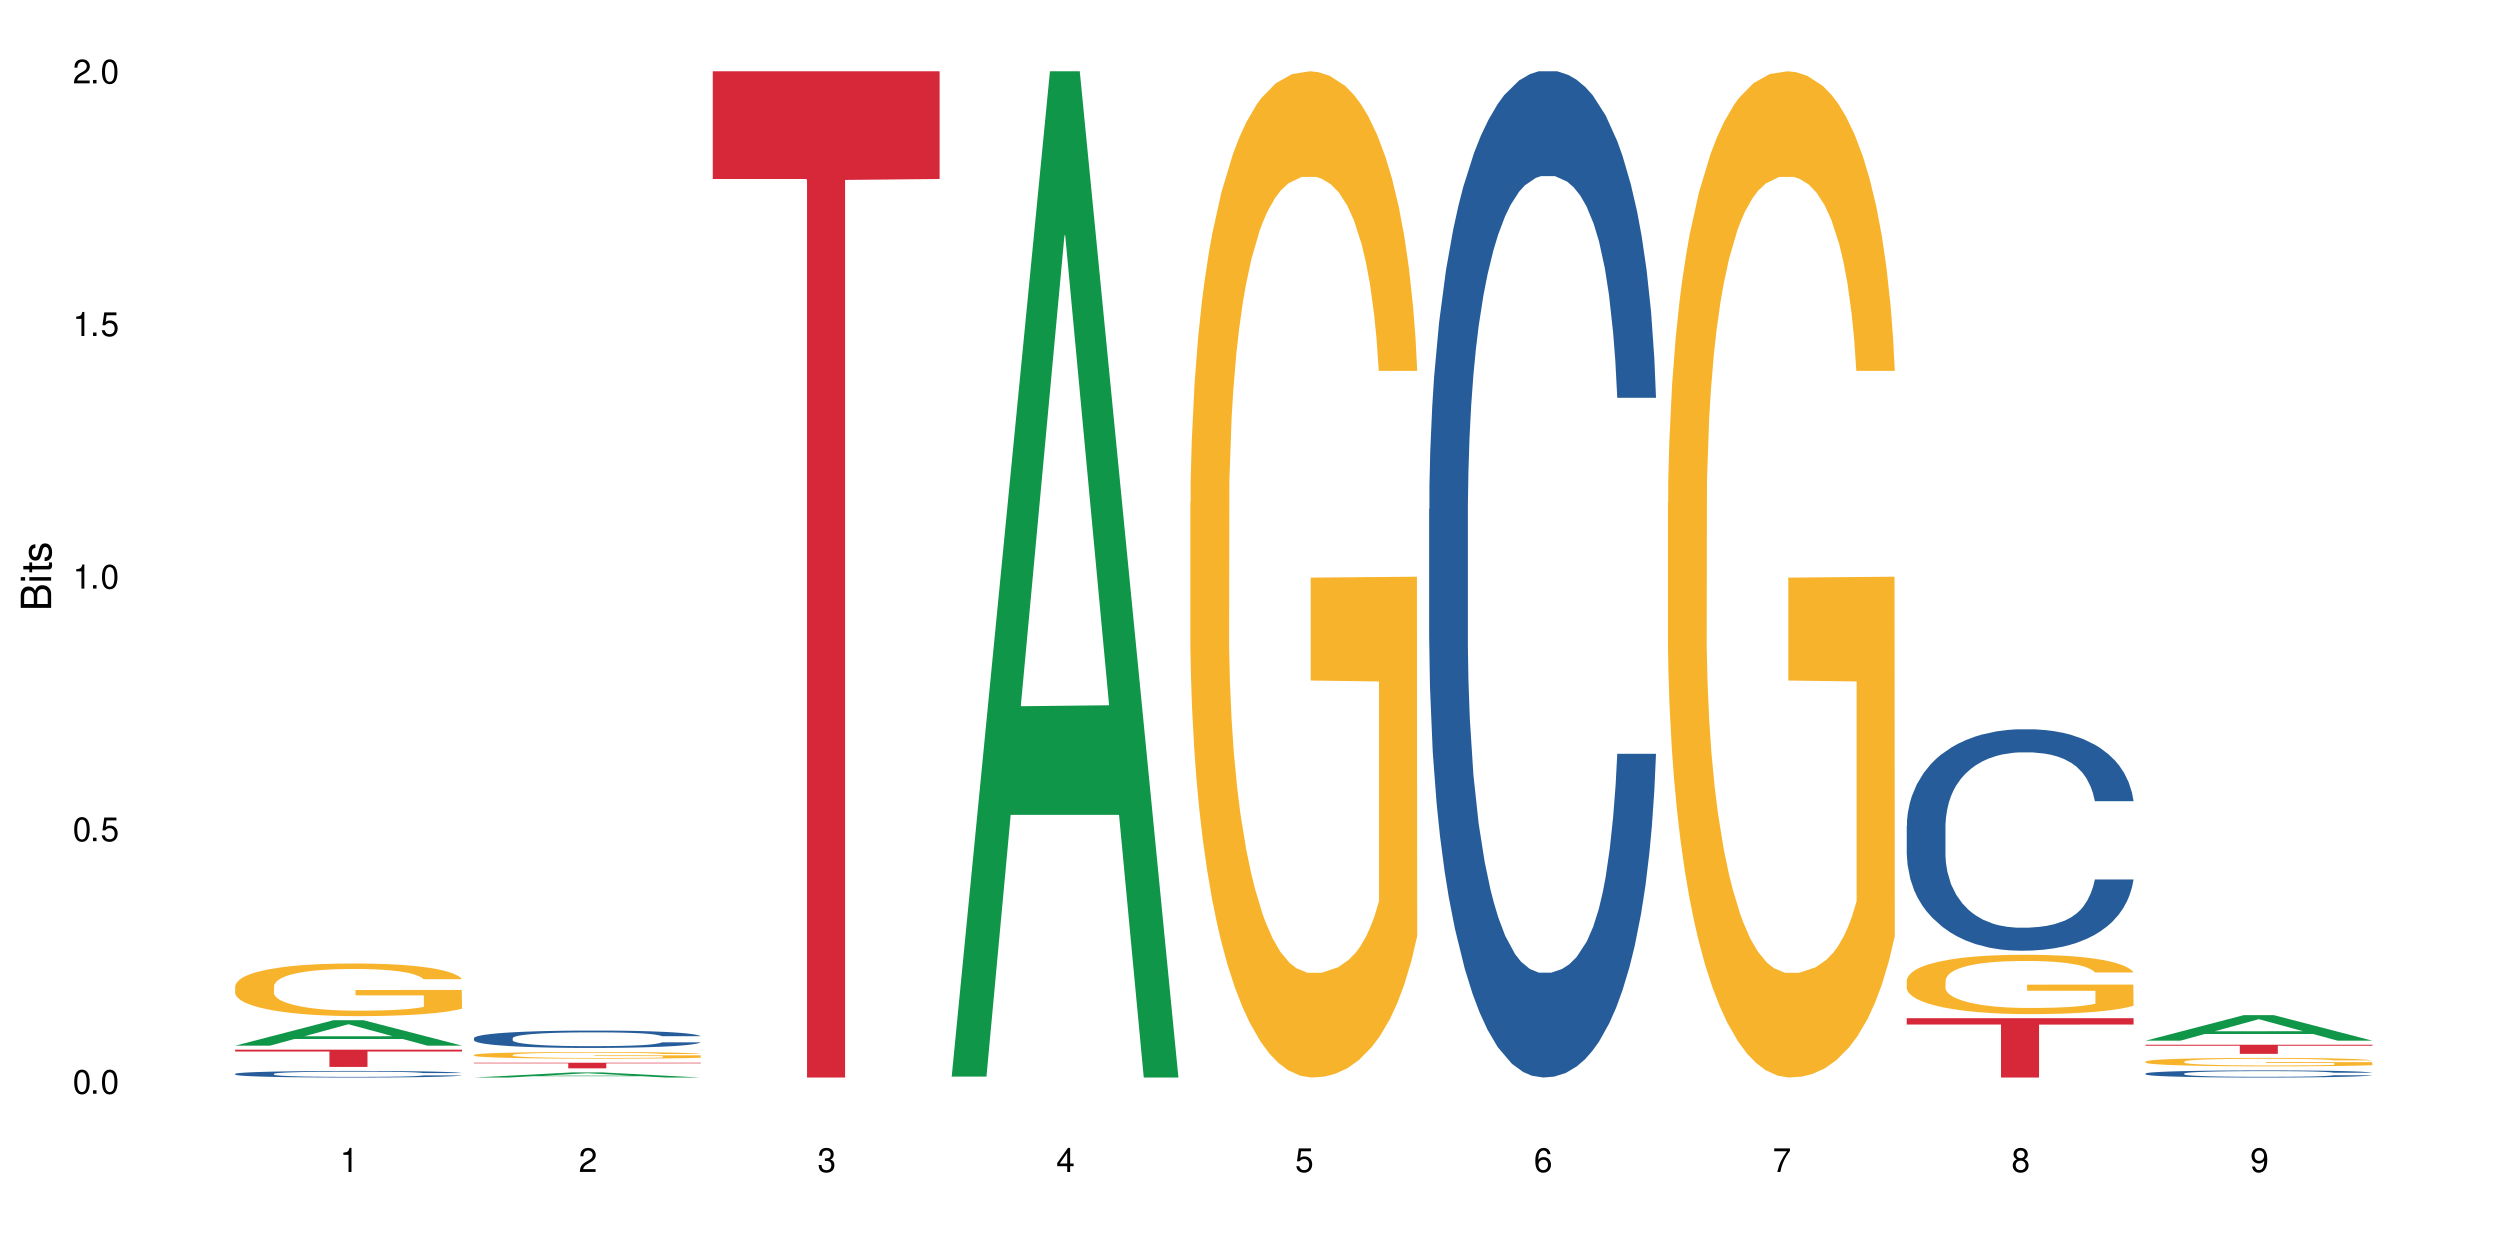 <?xml version="1.0" encoding="UTF-8"?>
<svg xmlns="http://www.w3.org/2000/svg" xmlns:xlink="http://www.w3.org/1999/xlink" width="720" height="360" viewBox="0 0 720 360">
<defs>
<g>
<g id="glyph-0-0">
</g>
<g id="glyph-0-1">
<path d="M 2.641 -6.938 C 2 -6.938 1.422 -6.656 1.078 -6.172 C 0.641 -5.562 0.406 -4.641 0.406 -3.359 C 0.406 -1.016 1.188 0.219 2.641 0.219 C 4.078 0.219 4.859 -1.016 4.859 -3.297 C 4.859 -4.641 4.656 -5.547 4.203 -6.172 C 3.844 -6.656 3.281 -6.938 2.641 -6.938 Z M 2.641 -6.188 C 3.547 -6.188 4 -5.25 4 -3.375 C 4 -1.406 3.562 -0.484 2.625 -0.484 C 1.734 -0.484 1.281 -1.438 1.281 -3.344 C 1.281 -5.25 1.734 -6.188 2.641 -6.188 Z M 2.641 -6.188 "/>
</g>
<g id="glyph-0-2">
<path d="M 1.828 -1 L 0.828 -1 L 0.828 0 L 1.828 0 Z M 1.828 -1 "/>
</g>
<g id="glyph-0-3">
<path d="M 4.562 -6.797 L 1.062 -6.797 L 0.547 -3.094 L 1.328 -3.094 C 1.719 -3.562 2.047 -3.734 2.578 -3.734 C 3.484 -3.734 4.062 -3.109 4.062 -2.094 C 4.062 -1.125 3.484 -0.531 2.578 -0.531 C 1.828 -0.531 1.375 -0.906 1.188 -1.672 L 0.328 -1.672 C 0.453 -1.109 0.547 -0.844 0.75 -0.594 C 1.125 -0.078 1.828 0.219 2.594 0.219 C 3.969 0.219 4.922 -0.781 4.922 -2.219 C 4.922 -3.562 4.031 -4.484 2.719 -4.484 C 2.25 -4.484 1.859 -4.359 1.469 -4.062 L 1.734 -5.969 L 4.562 -5.969 Z M 4.562 -6.797 "/>
</g>
<g id="glyph-0-4">
<path d="M 2.484 -4.938 L 2.484 0 L 3.328 0 L 3.328 -6.938 L 2.766 -6.938 C 2.469 -5.875 2.281 -5.734 0.984 -5.562 L 0.984 -4.938 Z M 2.484 -4.938 "/>
</g>
<g id="glyph-0-5">
<path d="M 4.859 -0.828 L 1.281 -0.828 C 1.359 -1.406 1.672 -1.781 2.5 -2.281 L 3.469 -2.828 C 4.406 -3.344 4.906 -4.062 4.906 -4.906 C 4.906 -5.484 4.672 -6.031 4.266 -6.406 C 3.859 -6.766 3.375 -6.938 2.719 -6.938 C 1.859 -6.938 1.219 -6.625 0.844 -6.031 C 0.609 -5.672 0.5 -5.234 0.484 -4.531 L 1.328 -4.531 C 1.359 -5.016 1.406 -5.281 1.531 -5.516 C 1.75 -5.938 2.188 -6.203 2.703 -6.203 C 3.469 -6.203 4.031 -5.641 4.031 -4.891 C 4.031 -4.344 3.719 -3.859 3.125 -3.516 L 2.234 -3 C 0.812 -2.172 0.406 -1.531 0.328 -0.016 L 4.859 -0.016 Z M 4.859 -0.828 "/>
</g>
<g id="glyph-0-6">
<path d="M 2.125 -3.188 L 2.578 -3.188 C 3.5 -3.188 3.984 -2.766 3.984 -1.922 C 3.984 -1.062 3.469 -0.531 2.594 -0.531 C 1.656 -0.531 1.203 -1 1.156 -2.016 L 0.312 -2.016 C 0.344 -1.453 0.438 -1.094 0.609 -0.781 C 0.953 -0.109 1.625 0.219 2.547 0.219 C 3.953 0.219 4.859 -0.625 4.859 -1.938 C 4.859 -2.828 4.516 -3.297 3.703 -3.594 C 4.344 -3.844 4.656 -4.328 4.656 -5.031 C 4.656 -6.219 3.875 -6.938 2.578 -6.938 C 1.203 -6.938 0.484 -6.172 0.453 -4.703 L 1.297 -4.703 C 1.312 -5.125 1.344 -5.359 1.453 -5.578 C 1.641 -5.969 2.062 -6.203 2.594 -6.203 C 3.344 -6.203 3.797 -5.75 3.797 -5 C 3.797 -4.516 3.609 -4.219 3.25 -4.047 C 3.016 -3.953 2.703 -3.922 2.125 -3.906 Z M 2.125 -3.188 "/>
</g>
<g id="glyph-0-7">
<path d="M 3.141 -1.672 L 3.141 0 L 3.984 0 L 3.984 -1.672 L 4.984 -1.672 L 4.984 -2.438 L 3.984 -2.438 L 3.984 -6.938 L 3.359 -6.938 L 0.266 -2.578 L 0.266 -1.672 Z M 3.141 -2.438 L 1 -2.438 L 3.141 -5.5 Z M 3.141 -2.438 "/>
</g>
<g id="glyph-0-8">
<path d="M 4.781 -5.125 C 4.609 -6.266 3.891 -6.938 2.844 -6.938 C 2.094 -6.938 1.422 -6.578 1.031 -5.953 C 0.594 -5.266 0.406 -4.422 0.406 -3.172 C 0.406 -2 0.578 -1.25 0.984 -0.641 C 1.359 -0.078 1.953 0.219 2.703 0.219 C 3.984 0.219 4.922 -0.75 4.922 -2.094 C 4.922 -3.375 4.062 -4.281 2.844 -4.281 C 2.172 -4.281 1.641 -4.031 1.281 -3.516 C 1.281 -5.234 1.828 -6.188 2.797 -6.188 C 3.391 -6.188 3.797 -5.797 3.938 -5.125 Z M 2.734 -3.531 C 3.547 -3.531 4.062 -2.953 4.062 -2.031 C 4.062 -1.156 3.484 -0.531 2.703 -0.531 C 1.922 -0.531 1.328 -1.188 1.328 -2.078 C 1.328 -2.938 1.906 -3.531 2.734 -3.531 Z M 2.734 -3.531 "/>
</g>
<g id="glyph-0-9">
<path d="M 4.984 -6.797 L 0.438 -6.797 L 0.438 -5.969 L 4.109 -5.969 C 2.5 -3.656 1.828 -2.234 1.328 0 L 2.219 0 C 2.594 -2.172 3.453 -4.047 4.984 -6.094 Z M 4.984 -6.797 "/>
</g>
<g id="glyph-0-10">
<path d="M 3.75 -3.656 C 4.469 -4.094 4.688 -4.438 4.688 -5.078 C 4.688 -6.172 3.844 -6.938 2.641 -6.938 C 1.438 -6.938 0.594 -6.172 0.594 -5.094 C 0.594 -4.438 0.812 -4.094 1.516 -3.656 C 0.734 -3.266 0.359 -2.703 0.359 -1.922 C 0.359 -0.656 1.281 0.219 2.641 0.219 C 3.984 0.219 4.922 -0.656 4.922 -1.922 C 4.922 -2.703 4.531 -3.266 3.75 -3.656 Z M 2.641 -6.188 C 3.359 -6.188 3.812 -5.75 3.812 -5.062 C 3.812 -4.406 3.344 -3.984 2.641 -3.984 C 1.922 -3.984 1.453 -4.406 1.453 -5.078 C 1.453 -5.75 1.922 -6.188 2.641 -6.188 Z M 2.641 -3.266 C 3.484 -3.266 4.062 -2.719 4.062 -1.906 C 4.062 -1.078 3.484 -0.531 2.625 -0.531 C 1.797 -0.531 1.219 -1.094 1.219 -1.906 C 1.219 -2.719 1.781 -3.266 2.641 -3.266 Z M 2.641 -3.266 "/>
</g>
<g id="glyph-0-11">
<path d="M 0.516 -1.578 C 0.672 -0.453 1.406 0.219 2.438 0.219 C 3.188 0.219 3.859 -0.141 4.266 -0.766 C 4.688 -1.453 4.891 -2.297 4.891 -3.547 C 4.891 -4.719 4.703 -5.453 4.312 -6.078 C 3.938 -6.641 3.344 -6.938 2.594 -6.938 C 1.297 -6.938 0.359 -5.969 0.359 -4.625 C 0.359 -3.344 1.234 -2.453 2.453 -2.453 C 3.094 -2.453 3.578 -2.672 4.016 -3.203 C 4 -1.484 3.469 -0.531 2.5 -0.531 C 1.906 -0.531 1.484 -0.906 1.359 -1.578 Z M 2.578 -6.203 C 3.375 -6.203 3.969 -5.531 3.969 -4.641 C 3.969 -3.797 3.391 -3.188 2.547 -3.188 C 1.734 -3.188 1.234 -3.766 1.234 -4.688 C 1.234 -5.562 1.797 -6.203 2.578 -6.203 Z M 2.578 -6.203 "/>
</g>
<g id="glyph-1-0">
</g>
<g id="glyph-1-1">
<path d="M 0 -0.953 L 0 -4.891 C 0 -5.719 -0.234 -6.344 -0.734 -6.797 C -1.188 -7.234 -1.812 -7.469 -2.5 -7.469 C -3.547 -7.469 -4.188 -7 -4.625 -5.875 C -4.984 -6.688 -5.625 -7.094 -6.531 -7.094 C -7.172 -7.094 -7.734 -6.859 -8.141 -6.391 C -8.562 -5.922 -8.75 -5.344 -8.75 -4.5 L -8.75 -0.953 Z M -4.984 -2.062 L -7.766 -2.062 L -7.766 -4.219 C -7.766 -4.844 -7.688 -5.203 -7.453 -5.5 C -7.219 -5.812 -6.859 -5.969 -6.375 -5.969 C -5.891 -5.969 -5.531 -5.812 -5.297 -5.5 C -5.062 -5.203 -4.984 -4.844 -4.984 -4.219 Z M -0.984 -2.062 L -4 -2.062 L -4 -4.781 C -4 -5.766 -3.438 -6.359 -2.484 -6.359 C -1.547 -6.359 -0.984 -5.766 -0.984 -4.781 Z M -0.984 -2.062 "/>
</g>
<g id="glyph-1-2">
<path d="M -6.281 -1.797 L -6.281 -0.797 L 0 -0.797 L 0 -1.797 Z M -8.75 -1.797 L -8.75 -0.797 L -7.484 -0.797 L -7.484 -1.797 Z M -8.75 -1.797 "/>
</g>
<g id="glyph-1-3">
<path d="M -6.281 -3.047 L -6.281 -2.016 L -8.016 -2.016 L -8.016 -1.016 L -6.281 -1.016 L -6.281 -0.172 L -5.469 -0.172 L -5.469 -1.016 L -0.719 -1.016 C -0.078 -1.016 0.281 -1.453 0.281 -2.234 C 0.281 -2.5 0.25 -2.719 0.188 -3.047 L -0.641 -3.047 C -0.609 -2.906 -0.594 -2.766 -0.594 -2.562 C -0.594 -2.141 -0.719 -2.016 -1.156 -2.016 L -5.469 -2.016 L -5.469 -3.047 Z M -6.281 -3.047 "/>
</g>
<g id="glyph-1-4">
<path d="M -4.531 -5.25 C -5.766 -5.25 -6.469 -4.422 -6.469 -2.969 C -6.469 -1.516 -5.719 -0.562 -4.547 -0.562 C -3.562 -0.562 -3.094 -1.062 -2.734 -2.562 L -2.516 -3.484 C -2.344 -4.188 -2.094 -4.469 -1.641 -4.469 C -1.047 -4.469 -0.641 -3.875 -0.641 -3 C -0.641 -2.453 -0.797 -2 -1.062 -1.75 C -1.25 -1.594 -1.422 -1.531 -1.875 -1.469 L -1.875 -0.406 C -0.422 -0.453 0.281 -1.266 0.281 -2.922 C 0.281 -4.5 -0.5 -5.516 -1.719 -5.516 C -2.656 -5.516 -3.172 -4.984 -3.469 -3.734 L -3.703 -2.766 C -3.891 -1.953 -4.156 -1.609 -4.594 -1.609 C -5.188 -1.609 -5.547 -2.125 -5.547 -2.938 C -5.547 -3.75 -5.203 -4.172 -4.531 -4.203 Z M -4.531 -5.25 "/>
</g>
</g>
</defs>
<rect x="-72" y="-36" width="864" height="432" fill="rgb(100%, 100%, 100%)" fill-opacity="1"/>
<path fill-rule="nonzero" fill="rgb(6.275%, 58.824%, 28.235%)" fill-opacity="1" d="M 67.73 301.145 L 67.801 301.137 L 96.07 293.812 L 104.656 293.812 L 133.066 301.148 L 123.082 301.148 L 115.965 299.234 L 84.762 299.234 L 77.781 301.145 L 67.73 301.145 L 87.766 298.441 L 113.102 298.434 L 100.469 295.012 L 100.328 295.004 L 100.188 295.023 L 87.695 298.434 L 87.766 298.441 Z M 67.73 301.145 "/>
<path fill-rule="nonzero" fill="rgb(14.51%, 36.078%, 60%)" fill-opacity="1" d="M 67.73 309.262 L 67.812 309.258 L 67.812 309.219 L 68.051 309.152 L 68.605 309.066 L 69.164 309.012 L 70.598 308.91 L 72.59 308.809 L 74.664 308.734 L 76.176 308.688 L 77.531 308.652 L 80.637 308.59 L 82.629 308.559 L 84.781 308.527 L 87.41 308.496 L 89.324 308.48 L 93.625 308.453 L 96.812 308.441 L 99.281 308.434 L 104.621 308.434 L 107.809 308.441 L 110.117 308.449 L 112.668 308.465 L 114.82 308.48 L 118.562 308.52 L 121.91 308.566 L 123.426 308.594 L 125.816 308.648 L 127.648 308.699 L 128.922 308.746 L 130.355 308.809 L 131.629 308.887 L 132.586 308.977 L 133.066 309.051 L 121.91 309.051 L 121.352 308.98 L 120.715 308.93 L 119.52 308.855 L 118.324 308.805 L 116.652 308.758 L 115.137 308.723 L 113.066 308.691 L 111.234 308.668 L 109.32 308.652 L 107.488 308.645 L 103.984 308.633 L 99.922 308.633 L 98.406 308.637 L 95.297 308.652 L 93.625 308.664 L 91.234 308.688 L 89.562 308.711 L 87.57 308.742 L 86.215 308.773 L 84.543 308.82 L 83.348 308.859 L 81.992 308.914 L 81.195 308.961 L 80.48 309.008 L 79.84 309.066 L 79.363 309.125 L 79.043 309.191 L 78.887 309.254 L 78.887 309.52 L 79.043 309.582 L 79.441 309.656 L 80.48 309.762 L 81.992 309.855 L 83.746 309.926 L 85.418 309.98 L 86.375 310.004 L 87.648 310.031 L 89.641 310.066 L 92.512 310.102 L 94.184 310.113 L 96.734 310.129 L 99.363 310.133 L 102.867 310.133 L 105.977 310.129 L 108.047 310.121 L 110.199 310.105 L 113.145 310.074 L 114.98 310.047 L 116.57 310.016 L 117.766 309.98 L 118.562 309.953 L 119.758 309.902 L 120.715 309.84 L 121.434 309.781 L 121.91 309.723 L 133.066 309.723 L 132.586 309.793 L 131.871 309.859 L 131.152 309.91 L 130.039 309.969 L 128.762 310.023 L 126.93 310.086 L 125.418 310.125 L 123.426 310.168 L 121.59 310.199 L 119.602 310.23 L 116.652 310.266 L 114.738 310.281 L 112.668 310.297 L 110.199 310.312 L 107.09 310.324 L 103.746 310.332 L 100.637 310.332 L 97.289 310.328 L 94.82 310.32 L 91.555 310.305 L 87.492 310.273 L 84.543 310.242 L 82.23 310.211 L 80.238 310.176 L 78.008 310.129 L 75.141 310.051 L 73.387 309.992 L 72.191 309.945 L 70.84 309.875 L 69.883 309.816 L 68.766 309.719 L 67.969 309.594 L 67.73 309.5 Z M 67.73 309.262 "/>
<path fill-rule="nonzero" fill="rgb(96.863%, 70.196%, 16.863%)" fill-opacity="1" d="M 67.73 283.98 L 67.812 283.965 L 67.812 283.688 L 68.129 283.066 L 68.926 282.207 L 69.961 281.5 L 71.078 280.949 L 71.793 280.656 L 72.988 280.242 L 74.023 279.938 L 76.656 279.312 L 80 278.734 L 81.832 278.484 L 83.906 278.246 L 86.852 277.984 L 88.207 277.887 L 92.352 277.668 L 97.051 277.527 L 102.23 277.484 L 104.621 277.5 L 107.887 277.555 L 112.348 277.707 L 114.898 277.848 L 116.891 277.984 L 118.961 278.164 L 121.512 278.441 L 123.902 278.773 L 125.816 279.105 L 127.727 279.523 L 129.32 279.965 L 130.676 280.449 L 131.871 281.031 L 132.586 281.516 L 133.066 282 L 121.988 282 L 121.352 281.516 L 120.637 281.141 L 119.441 280.684 L 118.246 280.352 L 117.051 280.09 L 114.82 279.73 L 112.906 279.508 L 110.516 279.312 L 108.207 279.188 L 105.578 279.105 L 103.984 279.078 L 99.762 279.078 L 95.938 279.176 L 93.707 279.285 L 92.113 279.398 L 89.879 279.605 L 88.527 279.77 L 87.73 279.883 L 85.34 280.312 L 83.746 280.699 L 82.871 280.961 L 81.754 281.375 L 80.957 281.75 L 80.082 282.305 L 79.602 282.719 L 78.965 283.66 L 78.887 286.152 L 79.125 286.68 L 79.602 287.246 L 80.238 287.746 L 81.195 288.273 L 82.152 288.672 L 83.824 289.215 L 85.258 289.574 L 86.375 289.809 L 88.527 290.184 L 89.402 290.309 L 91.473 290.555 L 93.625 290.75 L 96.254 290.918 L 98.246 291 L 101.434 291.07 L 105.496 291.07 L 110.277 290.984 L 113.305 290.875 L 115.379 290.766 L 116.73 290.668 L 118.406 290.516 L 119.602 290.375 L 120.715 290.223 L 122.07 289.988 L 122.07 286.68 L 102.391 286.664 L 102.391 285.117 L 132.984 285.102 L 133.066 290.516 L 131.391 290.891 L 129.32 291.25 L 127.328 291.527 L 125.258 291.762 L 122.309 292.023 L 119.918 292.191 L 116.254 292.383 L 112.906 292.508 L 109.402 292.594 L 106.293 292.633 L 102.629 292.648 L 99.363 292.621 L 95.855 292.535 L 93.066 292.426 L 90.52 292.289 L 87.969 292.105 L 84.781 291.816 L 82.711 291.582 L 80.559 291.289 L 78.406 290.945 L 76.496 290.57 L 75.219 290.281 L 73.945 289.949 L 72.59 289.531 L 71.316 289.062 L 70.359 288.633 L 69.484 288.148 L 68.848 287.691 L 68.211 287.066 L 67.891 286.57 L 67.73 286.141 Z M 67.73 283.98 "/>
<path fill-rule="nonzero" fill="rgb(83.922%, 15.686%, 22.353%)" fill-opacity="1" d="M 67.73 302.312 L 133.066 302.312 L 133.066 302.844 L 105.836 302.848 L 105.836 307.273 L 94.879 307.273 L 94.879 302.855 L 94.723 302.844 L 67.73 302.844 Z M 67.73 302.312 "/>
<path fill-rule="nonzero" fill="rgb(6.275%, 58.824%, 28.235%)" fill-opacity="1" d="M 136.504 310.332 L 136.574 310.328 L 164.844 308.852 L 173.43 308.852 L 201.836 310.332 L 191.855 310.332 L 184.738 309.945 L 153.535 309.945 L 146.555 310.332 L 136.504 310.332 L 156.535 309.785 L 181.875 309.785 L 169.242 309.094 L 169.102 309.094 L 168.961 309.098 L 156.469 309.785 L 156.535 309.785 Z M 136.504 310.332 "/>
<path fill-rule="nonzero" fill="rgb(14.51%, 36.078%, 60%)" fill-opacity="1" d="M 136.504 298.98 L 136.582 298.977 L 136.582 298.867 L 136.824 298.691 L 137.379 298.473 L 137.938 298.324 L 139.371 298.051 L 141.363 297.793 L 143.434 297.59 L 144.949 297.473 L 146.305 297.379 L 149.41 297.211 L 151.402 297.125 L 153.555 297.047 L 156.184 296.969 L 158.098 296.922 L 162.398 296.848 L 165.586 296.816 L 168.055 296.805 L 173.395 296.805 L 176.582 296.82 L 178.891 296.844 L 181.441 296.879 L 183.594 296.922 L 187.336 297.023 L 190.684 297.152 L 192.195 297.223 L 194.586 297.367 L 196.418 297.504 L 197.695 297.621 L 199.129 297.793 L 200.402 297.996 L 201.359 298.23 L 201.836 298.426 L 190.684 298.426 L 190.125 298.246 L 189.488 298.102 L 188.293 297.914 L 187.098 297.781 L 185.426 297.648 L 183.91 297.562 L 181.84 297.477 L 180.008 297.422 L 178.094 297.379 L 176.262 297.352 L 172.758 297.324 L 168.691 297.324 L 167.18 297.332 L 164.07 297.371 L 162.398 297.402 L 160.008 297.465 L 158.336 297.527 L 156.344 297.617 L 154.988 297.695 L 153.316 297.812 L 152.121 297.918 L 150.766 298.07 L 149.969 298.184 L 149.25 298.312 L 148.613 298.465 L 148.137 298.625 L 147.816 298.793 L 147.66 298.957 L 147.66 299.668 L 147.816 299.832 L 148.215 300.023 L 149.25 300.305 L 150.766 300.547 L 152.52 300.738 L 154.191 300.875 L 155.148 300.941 L 156.422 301.016 L 158.414 301.105 L 161.281 301.195 L 162.957 301.234 L 165.504 301.27 L 168.137 301.289 L 171.641 301.289 L 174.746 301.27 L 176.82 301.246 L 178.973 301.211 L 181.918 301.133 L 183.75 301.059 L 185.344 300.973 L 186.539 300.887 L 187.336 300.812 L 188.531 300.672 L 189.488 300.516 L 190.203 300.355 L 190.684 300.199 L 201.836 300.199 L 201.359 300.383 L 200.645 300.562 L 199.926 300.695 L 198.809 300.855 L 197.535 300.996 L 195.703 301.156 L 194.188 301.262 L 192.195 301.375 L 190.363 301.461 L 188.371 301.539 L 185.426 301.633 L 183.512 301.676 L 181.441 301.719 L 178.973 301.754 L 175.863 301.789 L 172.516 301.805 L 169.41 301.809 L 166.062 301.801 L 163.594 301.781 L 160.328 301.742 L 156.262 301.66 L 153.316 301.57 L 151.004 301.484 L 149.012 301.395 L 146.781 301.27 L 143.914 301.07 L 142.16 300.914 L 140.965 300.785 L 139.609 300.605 L 138.656 300.445 L 137.539 300.191 L 136.742 299.863 L 136.504 299.613 Z M 136.504 298.98 "/>
<path fill-rule="nonzero" fill="rgb(96.863%, 70.196%, 16.863%)" fill-opacity="1" d="M 136.504 303.797 L 136.582 303.797 L 136.582 303.762 L 136.902 303.68 L 137.699 303.574 L 138.734 303.484 L 139.852 303.414 L 140.566 303.375 L 141.762 303.324 L 142.797 303.285 L 145.426 303.207 L 148.773 303.133 L 150.605 303.102 L 152.68 303.07 L 155.625 303.039 L 156.98 303.023 L 161.125 302.996 L 165.824 302.98 L 171.004 302.973 L 173.395 302.977 L 176.66 302.984 L 181.121 303.004 L 183.672 303.02 L 185.664 303.039 L 187.734 303.059 L 190.285 303.094 L 192.676 303.137 L 194.586 303.18 L 196.5 303.23 L 198.094 303.289 L 199.449 303.352 L 200.645 303.422 L 201.359 303.484 L 201.836 303.547 L 190.762 303.547 L 190.125 303.484 L 189.41 303.438 L 188.215 303.379 L 187.02 303.336 L 185.824 303.305 L 183.594 303.258 L 181.68 303.23 L 179.289 303.207 L 176.98 303.191 L 174.348 303.18 L 172.758 303.176 L 168.535 303.176 L 164.707 303.188 L 162.477 303.203 L 160.883 303.215 L 158.652 303.242 L 157.301 303.266 L 156.504 303.277 L 154.113 303.332 L 152.52 303.383 L 151.641 303.414 L 150.527 303.469 L 149.73 303.516 L 148.852 303.586 L 148.375 303.637 L 147.738 303.758 L 147.66 304.074 L 147.898 304.141 L 148.375 304.211 L 149.012 304.273 L 149.969 304.34 L 150.926 304.391 L 152.598 304.461 L 154.031 304.508 L 155.148 304.535 L 157.301 304.582 L 158.176 304.598 L 160.246 304.629 L 162.398 304.656 L 165.027 304.676 L 167.02 304.688 L 170.207 304.695 L 174.27 304.695 L 179.051 304.684 L 182.078 304.672 L 184.148 304.656 L 185.504 304.645 L 187.176 304.625 L 188.371 304.609 L 189.488 304.59 L 190.844 304.559 L 190.844 304.141 L 171.164 304.137 L 171.164 303.941 L 201.758 303.938 L 201.836 304.625 L 200.164 304.672 L 198.094 304.719 L 196.102 304.754 L 194.031 304.785 L 191.082 304.816 L 188.691 304.84 L 185.027 304.863 L 181.68 304.879 L 178.176 304.891 L 175.066 304.895 L 171.402 304.895 L 168.137 304.891 L 164.629 304.883 L 161.84 304.867 L 159.289 304.852 L 156.742 304.828 L 153.555 304.789 L 151.484 304.762 L 149.332 304.723 L 147.18 304.68 L 145.27 304.633 L 143.992 304.598 L 142.719 304.555 L 141.363 304.5 L 140.09 304.441 L 139.133 304.387 L 138.258 304.324 L 137.617 304.266 L 136.98 304.188 L 136.664 304.125 L 136.504 304.07 Z M 136.504 303.797 "/>
<path fill-rule="nonzero" fill="rgb(83.922%, 15.686%, 22.353%)" fill-opacity="1" d="M 136.504 306.059 L 201.836 306.059 L 201.836 306.234 L 174.609 306.234 L 174.609 307.688 L 163.652 307.688 L 163.652 306.238 L 163.496 306.234 L 136.504 306.234 Z M 136.504 306.059 "/>
<path fill-rule="nonzero" fill="rgb(83.922%, 15.686%, 22.353%)" fill-opacity="1" d="M 205.277 20.527 L 270.609 20.527 L 270.609 51.547 L 243.383 51.82 L 243.383 310.332 L 232.426 310.332 L 232.426 52.094 L 232.266 51.547 L 205.277 51.547 Z M 205.277 20.527 "/>
<path fill-rule="nonzero" fill="rgb(6.275%, 58.824%, 28.235%)" fill-opacity="1" d="M 274.051 310.059 L 274.117 309.789 L 302.387 20.527 L 310.973 20.527 L 339.383 310.332 L 329.402 310.332 L 322.281 234.684 L 291.082 234.684 L 284.102 310.059 L 274.051 310.059 L 294.082 203.391 L 319.422 203.117 L 306.785 67.875 L 306.645 67.602 L 306.508 68.418 L 294.012 203.117 L 294.082 203.391 Z M 274.051 310.059 "/>
<path fill-rule="nonzero" fill="rgb(96.863%, 70.196%, 16.863%)" fill-opacity="1" d="M 342.82 144.652 L 342.902 144.387 L 342.902 139.094 L 343.219 127.184 L 344.016 110.777 L 345.051 97.277 L 346.168 86.691 L 346.887 81.133 L 348.082 73.195 L 349.117 67.371 L 351.746 55.461 L 355.094 44.348 L 356.926 39.582 L 358.996 35.082 L 361.945 30.055 L 363.297 28.203 L 367.441 23.965 L 372.141 21.32 L 377.32 20.527 L 379.711 20.789 L 382.977 21.848 L 387.441 24.762 L 389.988 27.406 L 391.98 30.055 L 394.055 33.496 L 396.602 38.789 L 398.992 45.141 L 400.906 51.492 L 402.816 59.43 L 404.41 67.902 L 405.766 77.164 L 406.961 88.281 L 407.68 97.543 L 408.156 106.805 L 397.082 106.805 L 396.445 97.543 L 395.727 90.398 L 394.531 81.664 L 393.336 75.312 L 392.141 70.281 L 389.91 63.402 L 387.996 59.168 L 385.609 55.461 L 383.297 53.078 L 380.668 51.492 L 379.074 50.961 L 374.852 50.961 L 371.027 52.816 L 368.797 54.934 L 367.203 57.051 L 364.973 61.02 L 363.617 64.195 L 362.82 66.312 L 360.43 74.516 L 358.836 81.93 L 357.961 86.957 L 356.844 94.898 L 356.047 102.043 L 355.172 112.629 L 354.695 120.57 L 354.055 138.566 L 353.977 186.207 L 354.215 196.262 L 354.695 207.113 L 355.332 216.641 L 356.285 226.699 L 357.242 234.375 L 358.918 244.695 L 360.352 251.578 L 361.465 256.078 L 363.617 263.223 L 364.492 265.605 L 366.566 270.367 L 368.715 274.074 L 371.344 277.25 L 373.336 278.836 L 376.523 280.16 L 380.59 280.16 L 385.367 278.574 L 388.395 276.457 L 390.469 274.34 L 391.824 272.484 L 393.496 269.574 L 394.691 266.926 L 395.805 264.016 L 397.16 259.516 L 397.16 196.262 L 377.48 195.996 L 377.48 166.355 L 408.074 166.09 L 408.156 269.574 L 406.484 276.719 L 404.41 283.602 L 402.418 288.895 L 400.348 293.395 L 397.398 298.422 L 395.008 301.598 L 391.344 305.305 L 387.996 307.688 L 384.492 309.273 L 381.387 310.066 L 377.719 310.332 L 374.453 309.805 L 370.949 308.215 L 368.16 306.098 L 365.609 303.453 L 363.059 300.012 L 359.871 294.453 L 357.801 289.953 L 355.648 284.395 L 353.5 277.777 L 351.586 270.633 L 350.312 265.074 L 349.035 258.723 L 347.684 250.781 L 346.406 241.785 L 345.449 233.578 L 344.574 224.316 L 343.938 215.582 L 343.301 203.672 L 342.98 194.145 L 342.82 185.941 Z M 342.82 144.652 "/>
<path fill-rule="nonzero" fill="rgb(14.51%, 36.078%, 60%)" fill-opacity="1" d="M 411.594 146.621 L 411.676 146.355 L 411.676 140 L 411.914 129.934 L 412.473 117.215 L 413.027 108.477 L 414.461 92.844 L 416.453 77.746 L 418.527 66.09 L 420.039 59.203 L 421.395 53.902 L 424.5 44.102 L 426.492 39.07 L 428.645 34.566 L 431.273 30.062 L 433.188 27.414 L 437.488 23.176 L 440.676 21.32 L 443.145 20.527 L 448.484 20.527 L 451.672 21.586 L 453.98 22.91 L 456.531 25.031 L 458.684 27.414 L 462.426 33.242 L 465.773 40.66 L 467.289 44.898 L 469.68 53.109 L 471.512 61.055 L 472.785 67.945 L 474.219 77.746 L 475.496 89.668 L 476.449 103.176 L 476.93 114.566 L 465.773 114.566 L 465.215 103.973 L 464.578 95.758 L 463.383 84.898 L 462.188 77.215 L 460.516 69.535 L 459 64.5 L 456.93 59.469 L 455.098 56.289 L 453.184 53.902 L 451.352 52.316 L 447.848 50.727 L 443.785 50.727 L 442.27 51.254 L 439.164 53.375 L 437.488 55.23 L 435.098 58.938 L 433.426 62.383 L 431.434 67.68 L 430.078 72.184 L 428.406 79.07 L 427.211 85.164 L 425.855 93.906 L 425.059 100.527 L 424.344 107.945 L 423.707 116.688 L 423.227 125.957 L 422.91 135.762 L 422.75 145.297 L 422.75 186.355 L 422.91 195.895 L 423.309 207.02 L 424.344 223.18 L 425.855 237.219 L 427.609 248.344 L 429.281 256.293 L 430.238 260 L 431.512 264.238 L 433.504 269.535 L 436.375 274.836 L 438.047 276.953 L 440.598 279.074 L 443.227 280.133 L 446.73 280.133 L 449.84 279.074 L 451.91 277.75 L 454.062 275.629 L 457.008 271.125 L 458.844 266.887 L 460.438 261.855 L 461.629 256.82 L 462.426 252.582 L 463.621 244.371 L 464.578 235.363 L 465.297 226.094 L 465.773 217.086 L 476.93 217.086 L 476.449 227.684 L 475.734 238.012 L 475.016 245.695 L 473.902 254.969 L 472.625 263.18 L 470.793 272.449 L 469.281 278.543 L 467.289 285.168 L 465.457 290.199 L 463.465 294.703 L 460.516 300 L 458.602 302.648 L 456.531 305.035 L 454.062 307.152 L 450.953 309.008 L 447.609 310.066 L 444.5 310.332 L 441.152 309.801 L 438.684 308.742 L 435.418 306.359 L 431.355 301.59 L 428.406 296.559 L 426.094 291.523 L 424.105 286.227 L 421.871 279.074 L 419.004 267.418 L 417.25 258.41 L 416.055 250.992 L 414.703 240.664 L 413.746 231.391 L 412.629 216.555 L 411.832 197.746 L 411.594 183.18 Z M 411.594 146.621 "/>
<path fill-rule="nonzero" fill="rgb(96.863%, 70.196%, 16.863%)" fill-opacity="1" d="M 480.367 144.652 L 480.445 144.387 L 480.445 139.094 L 480.766 127.184 L 481.562 110.777 L 482.598 97.277 L 483.715 86.691 L 484.43 81.133 L 485.625 73.195 L 486.66 67.371 L 489.289 55.461 L 492.637 44.348 L 494.469 39.582 L 496.543 35.082 L 499.488 30.055 L 500.844 28.203 L 504.988 23.965 L 509.688 21.32 L 514.867 20.527 L 517.258 20.789 L 520.523 21.848 L 524.984 24.762 L 527.535 27.406 L 529.527 30.055 L 531.598 33.496 L 534.148 38.789 L 536.539 45.141 L 538.449 51.492 L 540.363 59.43 L 541.957 67.902 L 543.312 77.164 L 544.508 88.281 L 545.223 97.543 L 545.703 106.805 L 534.625 106.805 L 533.988 97.543 L 533.273 90.398 L 532.078 81.664 L 530.883 75.312 L 529.688 70.281 L 527.457 63.402 L 525.543 59.168 L 523.152 55.461 L 520.844 53.078 L 518.215 51.492 L 516.621 50.961 L 512.398 50.961 L 508.574 52.816 L 506.34 54.934 L 504.746 57.051 L 502.516 61.02 L 501.164 64.195 L 500.367 66.312 L 497.977 74.516 L 496.383 81.93 L 495.504 86.957 L 494.391 94.898 L 493.594 102.043 L 492.719 112.629 L 492.238 120.57 L 491.602 138.566 L 491.523 186.207 L 491.762 196.262 L 492.238 207.113 L 492.875 216.641 L 493.832 226.699 L 494.789 234.375 L 496.461 244.695 L 497.895 251.578 L 499.012 256.078 L 501.164 263.223 L 502.039 265.605 L 504.109 270.367 L 506.262 274.074 L 508.891 277.25 L 510.883 278.836 L 514.07 280.16 L 518.133 280.16 L 522.914 278.574 L 525.941 276.457 L 528.012 274.34 L 529.367 272.484 L 531.039 269.574 L 532.234 266.926 L 533.352 264.016 L 534.707 259.516 L 534.707 196.262 L 515.027 195.996 L 515.027 166.355 L 545.621 166.09 L 545.703 269.574 L 544.027 276.719 L 541.957 283.602 L 539.965 288.895 L 537.895 293.395 L 534.945 298.422 L 532.555 301.598 L 528.891 305.305 L 525.543 307.688 L 522.039 309.273 L 518.93 310.066 L 515.266 310.332 L 512 309.805 L 508.492 308.215 L 505.703 306.098 L 503.156 303.453 L 500.605 300.012 L 497.418 294.453 L 495.348 289.953 L 493.195 284.395 L 491.043 277.777 L 489.133 270.633 L 487.855 265.074 L 486.582 258.723 L 485.227 250.781 L 483.953 241.785 L 482.996 233.578 L 482.121 224.316 L 481.484 215.582 L 480.844 203.672 L 480.527 194.145 L 480.367 185.941 Z M 480.367 144.652 "/>
<path fill-rule="nonzero" fill="rgb(14.51%, 36.078%, 60%)" fill-opacity="1" d="M 549.141 237.789 L 549.219 237.73 L 549.219 236.332 L 549.457 234.117 L 550.016 231.32 L 550.574 229.398 L 552.008 225.957 L 554 222.637 L 556.07 220.07 L 557.586 218.559 L 558.941 217.391 L 562.047 215.234 L 564.039 214.129 L 566.191 213.137 L 568.82 212.145 L 570.73 211.562 L 575.035 210.629 L 578.223 210.223 L 580.691 210.047 L 586.031 210.047 L 589.215 210.281 L 591.527 210.57 L 594.078 211.039 L 596.227 211.562 L 599.973 212.844 L 603.32 214.477 L 604.832 215.41 L 607.223 217.215 L 609.055 218.965 L 610.332 220.48 L 611.766 222.637 L 613.039 225.258 L 613.996 228.23 L 614.473 230.738 L 603.32 230.738 L 602.762 228.406 L 602.125 226.602 L 600.93 224.211 L 599.734 222.52 L 598.062 220.828 L 596.547 219.723 L 594.477 218.613 L 592.645 217.914 L 590.73 217.391 L 588.898 217.043 L 585.391 216.691 L 581.328 216.691 L 579.816 216.809 L 576.707 217.273 L 575.035 217.684 L 572.645 218.5 L 570.973 219.258 L 568.98 220.422 L 567.625 221.414 L 565.953 222.93 L 564.758 224.27 L 563.402 226.191 L 562.605 227.648 L 561.887 229.281 L 561.25 231.203 L 560.773 233.246 L 560.453 235.402 L 560.293 237.5 L 560.293 246.535 L 560.453 248.633 L 560.852 251.078 L 561.887 254.637 L 563.402 257.723 L 565.156 260.172 L 566.828 261.922 L 567.785 262.738 L 569.059 263.668 L 571.051 264.836 L 573.918 266 L 575.594 266.469 L 578.141 266.934 L 580.77 267.168 L 584.277 267.168 L 587.383 266.934 L 589.457 266.641 L 591.605 266.176 L 594.555 265.184 L 596.387 264.254 L 597.98 263.145 L 599.176 262.039 L 599.973 261.105 L 601.168 259.297 L 602.125 257.316 L 602.84 255.277 L 603.32 253.293 L 614.473 253.293 L 613.996 255.625 L 613.277 257.898 L 612.562 259.59 L 611.445 261.629 L 610.172 263.438 L 608.34 265.477 L 606.824 266.816 L 604.832 268.273 L 603 269.383 L 601.008 270.371 L 598.062 271.539 L 596.148 272.121 L 594.078 272.645 L 591.605 273.109 L 588.5 273.52 L 585.152 273.754 L 582.047 273.812 L 578.699 273.695 L 576.23 273.461 L 572.965 272.938 L 568.898 271.887 L 565.953 270.781 L 563.641 269.672 L 561.648 268.508 L 559.418 266.934 L 556.551 264.367 L 554.797 262.387 L 553.602 260.754 L 552.246 258.48 L 551.293 256.441 L 550.176 253.18 L 549.379 249.039 L 549.141 245.836 Z M 549.141 237.789 "/>
<path fill-rule="nonzero" fill="rgb(96.863%, 70.196%, 16.863%)" fill-opacity="1" d="M 549.141 282.297 L 549.219 282.281 L 549.219 281.969 L 549.539 281.266 L 550.336 280.301 L 551.371 279.504 L 552.484 278.879 L 553.203 278.551 L 554.398 278.082 L 555.434 277.738 L 558.062 277.035 L 561.41 276.379 L 563.242 276.098 L 565.312 275.832 L 568.262 275.535 L 569.617 275.426 L 573.758 275.176 L 578.461 275.02 L 583.641 274.973 L 586.031 274.988 L 589.297 275.051 L 593.758 275.223 L 596.309 275.379 L 598.301 275.535 L 600.371 275.738 L 602.922 276.051 L 605.312 276.426 L 607.223 276.801 L 609.137 277.27 L 610.73 277.77 L 612.082 278.316 L 613.277 278.973 L 613.996 279.52 L 614.473 280.066 L 603.398 280.066 L 602.762 279.52 L 602.043 279.098 L 600.848 278.582 L 599.652 278.207 L 598.461 277.91 L 596.227 277.504 L 594.316 277.254 L 591.926 277.035 L 589.613 276.895 L 586.984 276.801 L 585.391 276.77 L 581.168 276.77 L 577.344 276.879 L 575.113 277.004 L 573.52 277.129 L 571.289 277.363 L 569.934 277.551 L 569.137 277.676 L 566.75 278.16 L 565.156 278.598 L 564.277 278.895 L 563.164 279.363 L 562.367 279.785 L 561.488 280.406 L 561.012 280.875 L 560.375 281.938 L 560.293 284.75 L 560.535 285.344 L 561.012 285.98 L 561.648 286.543 L 562.605 287.137 L 563.562 287.59 L 565.234 288.199 L 566.668 288.605 L 567.785 288.871 L 569.934 289.293 L 570.812 289.434 L 572.883 289.715 L 575.035 289.934 L 577.664 290.121 L 579.656 290.215 L 582.844 290.293 L 586.906 290.293 L 591.688 290.199 L 594.715 290.074 L 596.785 289.949 L 598.141 289.84 L 599.812 289.668 L 601.008 289.512 L 602.125 289.34 L 603.48 289.074 L 603.48 285.344 L 583.797 285.328 L 583.797 283.578 L 614.395 283.562 L 614.473 289.668 L 612.801 290.09 L 610.73 290.496 L 608.738 290.809 L 606.664 291.074 L 603.719 291.367 L 601.328 291.555 L 597.664 291.773 L 594.316 291.914 L 590.809 292.008 L 587.703 292.055 L 584.039 292.07 L 580.77 292.039 L 577.266 291.945 L 574.477 291.82 L 571.926 291.664 L 569.379 291.461 L 566.191 291.133 L 564.117 290.871 L 561.969 290.543 L 559.816 290.152 L 557.902 289.73 L 556.629 289.402 L 555.355 289.027 L 554 288.559 L 552.727 288.027 L 551.77 287.543 L 550.895 286.996 L 550.254 286.48 L 549.617 285.777 L 549.301 285.219 L 549.141 284.734 Z M 549.141 282.297 "/>
<path fill-rule="nonzero" fill="rgb(83.922%, 15.686%, 22.353%)" fill-opacity="1" d="M 549.141 293.234 L 614.473 293.234 L 614.473 295.066 L 587.246 295.082 L 587.246 310.332 L 576.289 310.332 L 576.289 295.098 L 576.129 295.066 L 549.141 295.066 Z M 549.141 293.234 "/>
<path fill-rule="nonzero" fill="rgb(6.275%, 58.824%, 28.235%)" fill-opacity="1" d="M 617.914 299.711 L 617.98 299.703 L 646.25 292.352 L 654.836 292.352 L 683.246 299.719 L 673.266 299.719 L 666.145 297.797 L 634.945 297.797 L 627.965 299.711 L 617.914 299.711 L 637.945 297 L 663.285 296.992 L 650.648 293.555 L 650.512 293.551 L 650.371 293.57 L 637.875 296.992 L 637.945 297 Z M 617.914 299.711 "/>
<path fill-rule="nonzero" fill="rgb(14.51%, 36.078%, 60%)" fill-opacity="1" d="M 617.914 309.168 L 617.992 309.168 L 617.992 309.121 L 618.23 309.051 L 618.789 308.961 L 619.348 308.898 L 620.781 308.789 L 622.773 308.68 L 624.844 308.598 L 626.359 308.547 L 627.711 308.512 L 630.82 308.441 L 632.812 308.406 L 634.965 308.375 L 637.594 308.344 L 639.504 308.324 L 643.809 308.293 L 646.996 308.281 L 649.465 308.273 L 654.801 308.273 L 657.988 308.281 L 660.301 308.293 L 662.852 308.305 L 665 308.324 L 668.746 308.363 L 672.094 308.418 L 673.605 308.445 L 675.996 308.504 L 677.828 308.562 L 679.102 308.609 L 680.539 308.68 L 681.812 308.766 L 682.77 308.859 L 683.246 308.941 L 672.094 308.941 L 671.535 308.867 L 670.898 308.809 L 669.703 308.73 L 668.508 308.676 L 666.832 308.621 L 665.32 308.586 L 663.246 308.551 L 661.414 308.527 L 659.504 308.512 L 657.672 308.5 L 654.164 308.488 L 650.102 308.488 L 648.586 308.492 L 645.48 308.508 L 643.809 308.52 L 641.418 308.547 L 639.742 308.57 L 637.75 308.609 L 636.398 308.641 L 634.723 308.691 L 633.527 308.734 L 632.176 308.797 L 631.379 308.844 L 630.66 308.895 L 630.023 308.957 L 629.547 309.023 L 629.227 309.094 L 629.066 309.16 L 629.066 309.453 L 629.227 309.52 L 629.625 309.598 L 630.66 309.715 L 632.176 309.812 L 633.926 309.891 L 635.602 309.949 L 636.559 309.977 L 637.832 310.004 L 639.824 310.043 L 642.691 310.082 L 644.363 310.094 L 646.914 310.109 L 649.543 310.117 L 653.051 310.117 L 656.156 310.109 L 658.227 310.102 L 660.379 310.086 L 663.328 310.055 L 665.16 310.023 L 666.754 309.988 L 667.949 309.953 L 668.746 309.922 L 669.941 309.863 L 670.898 309.801 L 671.613 309.734 L 672.094 309.672 L 683.246 309.672 L 682.77 309.746 L 682.051 309.82 L 681.336 309.875 L 680.219 309.938 L 678.945 309.996 L 677.113 310.062 L 675.598 310.105 L 673.605 310.152 L 671.773 310.188 L 669.781 310.223 L 666.832 310.258 L 664.922 310.277 L 662.852 310.293 L 660.379 310.309 L 657.273 310.324 L 653.926 310.332 L 650.82 310.332 L 647.473 310.328 L 645.004 310.32 L 641.734 310.305 L 637.672 310.27 L 634.723 310.234 L 632.414 310.199 L 630.422 310.16 L 628.191 310.109 L 625.324 310.027 L 623.57 309.965 L 622.375 309.91 L 621.02 309.836 L 620.062 309.773 L 618.949 309.668 L 618.152 309.531 L 617.914 309.43 Z M 617.914 309.168 "/>
<path fill-rule="nonzero" fill="rgb(96.863%, 70.196%, 16.863%)" fill-opacity="1" d="M 617.914 305.719 L 617.992 305.715 L 617.992 305.672 L 618.312 305.57 L 619.109 305.434 L 620.145 305.32 L 621.258 305.23 L 621.977 305.184 L 623.172 305.117 L 624.207 305.066 L 626.836 304.965 L 630.184 304.875 L 632.016 304.832 L 634.086 304.797 L 637.035 304.754 L 638.391 304.738 L 642.531 304.703 L 647.234 304.68 L 652.414 304.672 L 654.801 304.676 L 658.07 304.684 L 662.531 304.707 L 665.082 304.73 L 667.074 304.754 L 669.145 304.781 L 671.695 304.828 L 674.082 304.879 L 675.996 304.934 L 677.91 305 L 679.5 305.07 L 680.855 305.148 L 682.051 305.242 L 682.77 305.32 L 683.246 305.398 L 672.172 305.398 L 671.535 305.32 L 670.816 305.262 L 669.621 305.188 L 668.426 305.133 L 667.23 305.09 L 665 305.035 L 663.09 304.996 L 660.699 304.965 L 658.387 304.945 L 655.758 304.934 L 654.164 304.93 L 649.941 304.93 L 646.117 304.945 L 643.887 304.961 L 642.293 304.98 L 640.062 305.012 L 638.707 305.039 L 637.91 305.059 L 635.52 305.125 L 633.926 305.188 L 633.051 305.23 L 631.934 305.297 L 631.141 305.359 L 630.262 305.449 L 629.785 305.516 L 629.148 305.664 L 629.066 306.066 L 629.305 306.152 L 629.785 306.242 L 630.422 306.32 L 631.379 306.406 L 632.332 306.473 L 634.008 306.559 L 635.441 306.617 L 636.559 306.652 L 638.707 306.715 L 639.586 306.734 L 641.656 306.773 L 643.809 306.805 L 646.438 306.832 L 648.43 306.844 L 651.617 306.855 L 655.68 306.855 L 660.461 306.844 L 663.488 306.824 L 665.559 306.809 L 666.914 306.793 L 668.586 306.766 L 669.781 306.746 L 670.898 306.719 L 672.25 306.684 L 672.25 306.152 L 652.57 306.148 L 652.57 305.898 L 683.168 305.898 L 683.246 306.766 L 681.574 306.828 L 679.5 306.887 L 677.512 306.93 L 675.438 306.969 L 672.492 307.012 L 670.102 307.035 L 666.434 307.066 L 663.09 307.09 L 659.582 307.102 L 656.477 307.109 L 652.809 307.109 L 649.543 307.105 L 646.039 307.094 L 643.25 307.074 L 640.699 307.051 L 638.148 307.023 L 634.965 306.977 L 632.891 306.938 L 630.742 306.891 L 628.59 306.836 L 626.676 306.777 L 625.402 306.73 L 624.129 306.676 L 622.773 306.609 L 621.496 306.535 L 620.543 306.465 L 619.664 306.387 L 619.027 306.312 L 618.391 306.215 L 618.07 306.133 L 617.914 306.062 Z M 617.914 305.719 "/>
<path fill-rule="nonzero" fill="rgb(83.922%, 15.686%, 22.353%)" fill-opacity="1" d="M 617.914 300.883 L 683.246 300.883 L 683.246 301.164 L 656.016 301.164 L 656.016 303.508 L 645.062 303.508 L 645.062 301.168 L 644.902 301.164 L 617.914 301.164 Z M 617.914 300.883 "/>
<g fill="rgb(0%, 0%, 0%)" fill-opacity="1">
<use xlink:href="#glyph-0-1" x="20.965" y="314.993"/>
<use xlink:href="#glyph-0-2" x="25.965" y="314.993"/>
<use xlink:href="#glyph-0-1" x="28.965" y="314.993"/>
</g>
<g fill="rgb(0%, 0%, 0%)" fill-opacity="1">
<use xlink:href="#glyph-0-1" x="20.965" y="242.251"/>
<use xlink:href="#glyph-0-2" x="25.965" y="242.251"/>
<use xlink:href="#glyph-0-3" x="28.965" y="242.251"/>
</g>
<g fill="rgb(0%, 0%, 0%)" fill-opacity="1">
<use xlink:href="#glyph-0-4" x="20.965" y="169.509"/>
<use xlink:href="#glyph-0-2" x="25.965" y="169.509"/>
<use xlink:href="#glyph-0-1" x="28.965" y="169.509"/>
</g>
<g fill="rgb(0%, 0%, 0%)" fill-opacity="1">
<use xlink:href="#glyph-0-4" x="20.965" y="96.767"/>
<use xlink:href="#glyph-0-2" x="25.965" y="96.767"/>
<use xlink:href="#glyph-0-3" x="28.965" y="96.767"/>
</g>
<g fill="rgb(0%, 0%, 0%)" fill-opacity="1">
<use xlink:href="#glyph-0-5" x="20.965" y="24.024"/>
<use xlink:href="#glyph-0-2" x="25.965" y="24.024"/>
<use xlink:href="#glyph-0-1" x="28.965" y="24.024"/>
</g>
<g fill="rgb(0%, 0%, 0%)" fill-opacity="1">
<use xlink:href="#glyph-0-4" x="97.898" y="337.532"/>
</g>
<g fill="rgb(0%, 0%, 0%)" fill-opacity="1">
<use xlink:href="#glyph-0-5" x="166.672" y="337.532"/>
</g>
<g fill="rgb(0%, 0%, 0%)" fill-opacity="1">
<use xlink:href="#glyph-0-6" x="235.445" y="337.532"/>
</g>
<g fill="rgb(0%, 0%, 0%)" fill-opacity="1">
<use xlink:href="#glyph-0-7" x="304.215" y="337.532"/>
</g>
<g fill="rgb(0%, 0%, 0%)" fill-opacity="1">
<use xlink:href="#glyph-0-3" x="372.988" y="337.532"/>
</g>
<g fill="rgb(0%, 0%, 0%)" fill-opacity="1">
<use xlink:href="#glyph-0-8" x="441.762" y="337.532"/>
</g>
<g fill="rgb(0%, 0%, 0%)" fill-opacity="1">
<use xlink:href="#glyph-0-9" x="510.535" y="337.532"/>
</g>
<g fill="rgb(0%, 0%, 0%)" fill-opacity="1">
<use xlink:href="#glyph-0-10" x="579.309" y="337.532"/>
</g>
<g fill="rgb(0%, 0%, 0%)" fill-opacity="1">
<use xlink:href="#glyph-0-11" x="648.078" y="337.532"/>
</g>
<g fill="rgb(0%, 0%, 0%)" fill-opacity="1">
<use xlink:href="#glyph-1-1" x="14.725" y="176.012"/>
<use xlink:href="#glyph-1-2" x="14.725" y="168.012"/>
<use xlink:href="#glyph-1-3" x="14.725" y="165.012"/>
<use xlink:href="#glyph-1-4" x="14.725" y="162.012"/>
</g>
</svg>
